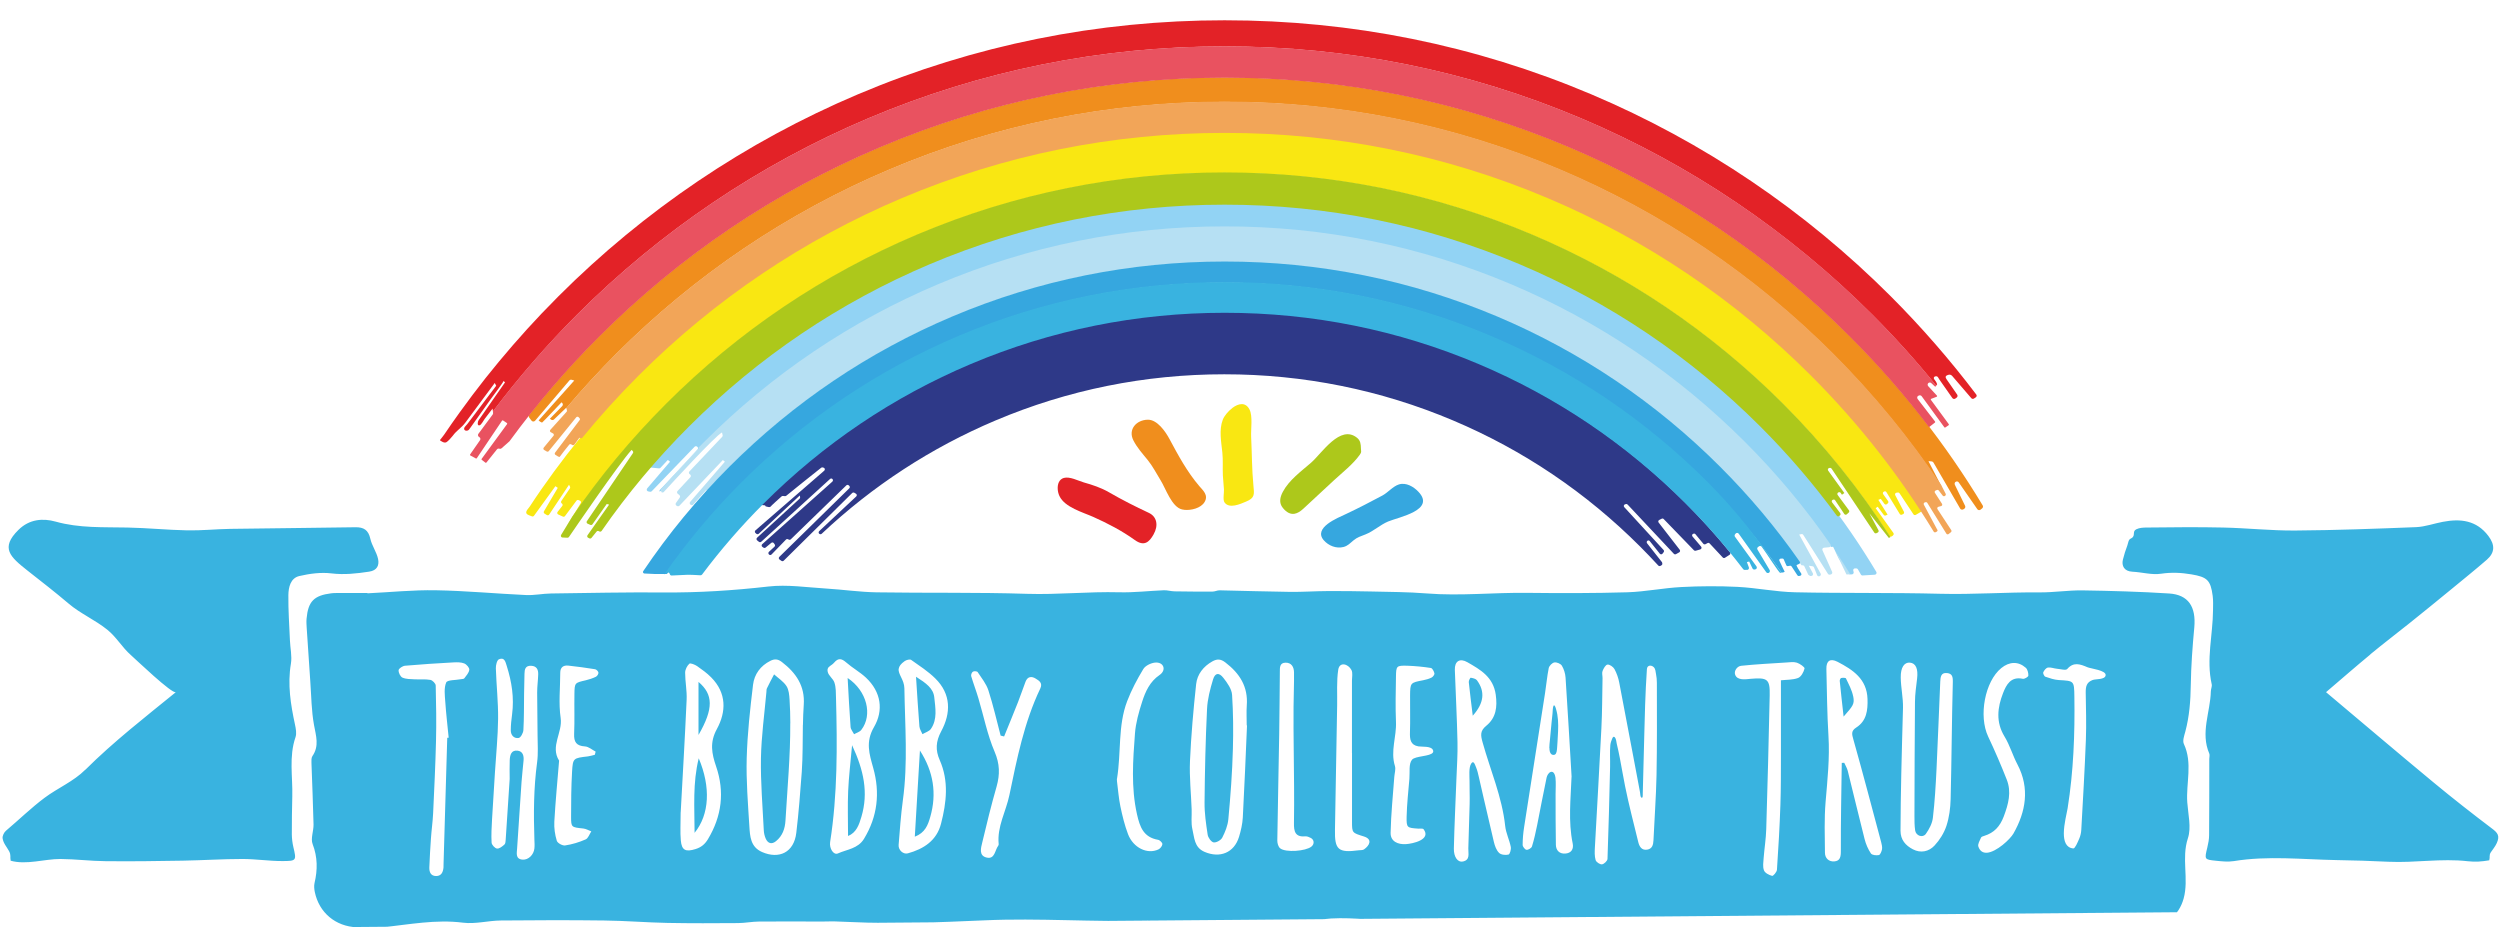 <svg viewBox="0 0 434 161.43" xmlns:xlink="http://www.w3.org/1999/xlink" height="161.43" width="434" xmlns="http://www.w3.org/2000/svg" id="Layer_1"><defs><style>.cls-1{fill:none;}.cls-2{fill:#e95260;}.cls-3{fill:#e32227;}.cls-4{fill:#f08e1d;}.cls-5{fill:#2e3988;}.cls-6{fill:#39b3e0;}.cls-7{fill:#adc81b;}.cls-8{fill:#f9e712;}.cls-9{fill:#f2a558;}.cls-10{fill:#36a7df;}.cls-11{clip-path:url(#clippath);}.cls-12{fill:#92d3f4;}.cls-13{fill:#b6e0f3;}</style><clipPath id="clippath"><polygon points="0 3.52 0 161.43 434 157.91 434 0 0 3.52" class="cls-1"></polygon></clipPath></defs><g class="cls-11"><path d="M63.8,103c3.95-.19,7.91-.6,11.85-.53,5.22.09,10.44.59,15.66.83,1.44.07,2.89-.25,4.34-.27,6.51-.09,13.03-.23,19.54-.18,6.09.05,12.13-.34,18.19-1.03,3.28-.38,6.68.15,10.02.35,2.93.18,5.85.61,8.78.66,8.72.14,17.44-.02,26.15.26,5.33.17,10.63-.41,15.95-.27,2.58.07,5.18-.25,7.77-.35.62-.02,1.24.18,1.86.19,2.2.04,4.39.05,6.59.04.41,0,.82-.23,1.23-.22,4.06.08,8.11.22,12.16.27,2.19.03,4.39-.13,6.58-.14,2.49-.01,4.97.01,7.45.07,3.25.08,6.51.08,9.74.34,5.85.47,11.69-.18,17.53-.1,5.77.07,11.56.07,17.33-.1,3.13-.1,6.24-.75,9.37-.91,3.24-.17,6.5-.19,9.74-.03,3.34.17,6.66.87,10,.94,8.4.19,16.81.04,25.21.26,5.74.15,11.47-.29,17.21-.24,2.48.02,4.97-.38,7.45-.35,5.02.08,10.06.22,15.07.54,3.34.22,4.68,2.31,4.36,5.88-.31,3.33-.56,6.67-.61,10.01-.04,2.74-.24,5.43-.95,8.09-.19.7-.51,1.58-.25,2.14,1.55,3.33.36,6.77.59,10.14.15,2.09.73,4.37.11,6.23-1.16,3.51.2,7.04-.74,10.46-.83,3.01-3.09,4.6-5.88,4.86-2.99.28-6.05-.18-9.07-.37-2.59-.16-5.12-.58-7.79-.38-3.83.28-7.73-.3-11.59-.33-7.77-.05-15.54-.03-23.31.07-4.69.06-9.39.56-14.06.38-4.39-.17-8.76.25-13.14.07-4.16-.16-8.33-.53-12.47-.36-9.02.39-18.01-.43-27.02-.26-3.89.07-7.77.01-11.66.12-4.26.12-7.78-.56-12.03-.33-2.92.16-6.57,1.49-9.48,1.47-1.49-.01-2.98-1.07-4.47-1.07s-2.96.92-4.47,1.1c-4,.47-7.93-.43-11.87-.95-.52-.07-1.04-.21-1.56-.19-9.42.3-18.84-.47-28.25-.04-4.08.19-8.17.33-12.25.46-1.47.04-2.94-.02-4.41-.03-1.24,0-2.48,0-3.71-.03-1.88-.05-3.76-.15-5.63-.21-.72-.02-1.45.02-2.17.02-3.66,0-7.31-.03-10.97,0-1.24.01-2.47.26-3.71.27-4.07.03-8.15.05-12.22-.03-3.66-.07-7.33-.38-10.99-.42-5.98-.08-11.97-.06-17.96,0-2.19.02-4.42.65-6.55.38-4.76-.61-9.37.33-14.03.8-1.45.14-2.94.07-4.41,0-3.71-.15-6.56-2.55-7.3-6.12-.1-.5-.16-1.06-.05-1.55.54-2.3.55-4.5-.33-6.78-.37-.96.18-2.25.16-3.39-.08-3.56-.24-7.12-.36-10.67-.01-.4-.04-.9.16-1.2,1.23-1.78.62-3.53.28-5.42-.45-2.46-.46-4.99-.64-7.5-.22-3.12-.43-6.25-.63-9.38-.03-.52-.07-1.05-.02-1.57.27-2.99,1.28-4.02,4.27-4.4.31-.04.63-.05.94-.05,1.79,0,3.57,0,5.36,0,0,.02,0,.03,0,.05M285.15,138.34c-.04.15-.11.23-.26.07-.16-.18-.13-.63-.18-.85-.15-.77-.29-1.53-.43-2.3l-.88-4.66c-.76-4.04-1.52-8.07-2.3-12.1-.15-.81-.44-1.63-.83-2.35-.22-.39-.83-.82-1.21-.78-.33.04-.69.67-.86,1.12-.14.36.01.83,0,1.24-.06,2.9-.05,5.8-.2,8.7-.34,6.9-.76,13.8-1.13,20.7-.04.73-.07,1.5.13,2.18.1.35.75.78,1.1.74.36-.04.94-.59.96-.94.2-5.33.32-10.66.45-15.99.03-1.26-.07-2.52.04-3.78.04-.4.18-.77.33-1.13.1-.24.24-.44.47-.19.21.23.25.8.32,1.11.2.81.37,1.63.53,2.46.32,1.62.58,3.26.91,4.88.66,3.27,1.51,6.5,2.3,9.75.19.75.59,1.42,1.51,1.28.9-.13,1.08-.82,1.12-1.63.17-3.76.45-7.52.53-11.28.1-5.35.07-10.71.06-16.06,0-.51-.05-1.02-.15-1.53-.08-.4-.08-.86-.38-1.17-.41-.42-1.15-.4-1.2.32-.14,2.08-.24,4.16-.31,6.24-.05,1.54-.09,3.08-.13,4.62-.06,2.05-.11,4.1-.16,6.16-.03,1.02-.05,2.05-.08,3.08-.01.51-.03,1.02-.04,1.54,0,.08.01.4-.03.59M319.72,132.44c.15,0,.3-.02.44-.02.21.46.48.91.61,1.4.98,3.94,1.92,7.89,2.92,11.83.22.88.6,1.76,1.1,2.51.19.29.94.37,1.38.28.25-.06.48-.64.55-1.01.06-.39-.05-.83-.15-1.23-1.59-5.94-3.15-11.9-4.82-17.81-.26-.92-.44-1.49.49-2.09,1.82-1.16,2.02-3.01,1.96-4.96-.11-3.47-2.53-5.06-5.2-6.45-1.26-.65-1.98-.19-1.94,1.25.1,3.87.12,7.74.36,11.6.24,3.86-.18,7.67-.5,11.5-.24,2.91-.14,5.85-.11,8.78,0,.98.69,1.6,1.63,1.52,1.01-.08,1.14-.81,1.13-1.82-.02-5.09.09-10.19.16-15.29M255.39,132.58s0,0,0,0c.41-.66.63.08.85.61.23.55.36,1.14.49,1.71.29,1.25.57,2.51.86,3.76.57,2.51,1.16,5.01,1.75,7.51.16.67.43,1.43.9,1.89.34.34,1.13.42,1.64.29.24-.06.48-.91.39-1.34-.24-1.22-.84-2.39-.97-3.62-.54-5.04-2.57-9.67-3.91-14.48-.36-1.28-.48-2.02.64-2.93,1.68-1.37,1.93-3.23,1.63-5.39-.43-3.07-2.65-4.33-4.92-5.63-1.32-.76-2.23-.18-2.18,1.33.15,4.18.37,8.35.46,12.53.05,2.09-.1,4.18-.18,6.28-.15,4.07-.36,8.14-.45,12.21-.03,1.48.69,2.43,1.55,2.25,1.33-.27.93-1.38.96-2.28.07-2.58.15-5.15.23-7.73.04-1.33-.04-2.67-.02-4,0-.8-.16-2.25.27-2.96M88.48,135.23c0-1.17-.04-2.22.01-3.27.04-.87.25-1.8,1.4-1.64.88.12,1.07.9,1,1.7-.11,1.24-.26,2.47-.35,3.71-.27,3.85-.52,7.7-.77,11.55-.05.81-.32,1.83.92,1.95,1.04.09,1.96-.84,2.08-1.93.06-.52.02-1.05,0-1.57-.15-4.47-.13-8.93.47-13.38.21-1.54.09-3.13.08-4.7,0-2.48-.07-4.96-.07-7.43,0-1.05.15-2.09.18-3.13.03-.81-.23-1.45-1.19-1.51-1.04-.06-1.18.61-1.19,1.42-.02,1.15-.05,2.31-.07,3.46-.03,2.1,0,4.2-.12,6.29-.03.49-.47,1.31-.82,1.36-.8.13-1.38-.47-1.37-1.34,0-.93.11-1.86.23-2.78.37-2.86-.06-5.62-.92-8.35-.23-.72-.38-1.6-1.36-1.19-.35.15-.56,1.03-.54,1.57.09,2.92.42,5.83.39,8.75-.03,3.11-.36,6.23-.55,9.34-.17,2.7-.35,5.4-.5,8.09-.07,1.36-.16,2.73-.08,4.08.02.38.58.99.94,1.03.4.05.92-.37,1.29-.7.19-.17.2-.58.22-.88.24-3.55.47-7.09.69-10.51M139.39,125.84c.02-1.16.06-2.31.14-3.46.24-3.27-1.32-5.56-3.8-7.46-.71-.54-1.27-.56-1.99-.2-1.73.86-2.79,2.34-3.01,4.14-.51,4.23-.98,8.47-1.1,12.72-.11,3.95.22,7.91.46,11.86.11,1.73.19,3.59,2.2,4.47,2.95,1.29,5.55.09,5.95-3.34.42-3.52.69-7.05.95-10.59.19-2.71.14-5.44.19-8.15M216.5,125.93h-.07c0-1.15-.07-2.31.01-3.46.25-3.26-1.23-5.57-3.73-7.48-.85-.65-1.47-.6-2.25-.17-1.55.87-2.62,2.23-2.81,3.94-.48,4.44-.87,8.89-1.07,13.35-.12,2.79.19,5.61.29,8.41.04,1.15-.13,2.35.13,3.44.35,1.43.29,3.14,2.1,3.92,2.66,1.15,5.14.17,5.99-2.59.33-1.09.6-2.24.66-3.38.29-5.33.5-10.66.73-15.99M330.06,134.48c-.07,3.25-.12,6.5-.13,9.75,0,1.56.88,2.55,2.15,3.21,1.37.72,2.78.39,3.75-.65.9-.96,1.66-2.18,2.07-3.42.48-1.47.69-3.08.73-4.63.17-6.79.2-13.58.38-20.37.02-.93-.13-1.44-1.02-1.53-1.07-.11-1.12.74-1.16,1.47-.23,5.08-.4,10.16-.65,15.23-.14,2.81-.3,5.63-.63,8.42-.11.98-.64,1.98-1.22,2.8-.54.75-1.72.34-1.86-.6-.12-.82-.12-1.67-.12-2.51.02-6.6.03-13.21.09-19.81.01-1.35.21-2.7.37-4.05.2-1.67-.22-2.67-1.25-2.76-.96-.08-1.62.81-1.59,2.58.02,1.76.43,3.52.39,5.28-.1,3.85-.22,7.71-.3,11.59M143.67,116.17c-.02.13-.02.28.02.46.15.68.94,1.18,1.16,1.85.29.85.25,1.81.28,2.69.22,8.36.28,16.72-1.02,25.01-.17,1.11.6,2.31,1.34,1.98,1.57-.71,3.49-.82,4.54-2.54,2.36-3.88,2.81-8.01,1.6-12.31-.67-2.4-1.37-4.5.13-7.08,1.7-2.91,1.25-6.11-1.39-8.59-1.05-.98-2.35-1.69-3.43-2.64-.79-.69-1.37-.82-2.09.03-.47.54-1.03.63-1.13,1.13M156.01,116.09c-.13.97.96,1.9.99,3.39.1,6.47.63,12.96-.26,19.42-.35,2.58-.53,5.18-.74,7.78-.07.89.8,1.68,1.6,1.46,2.76-.76,5.01-2.22,5.76-5.14.95-3.68,1.39-7.4-.23-11.06-.75-1.7-.69-3.21.26-4.98,1.71-3.17,1.75-6.47-1.04-9.2-1.24-1.22-2.74-2.19-4.17-3.2-.22-.16-.81,0-1.1.19-.71.49-1,.92-1.06,1.35M118.16,141.04c0,1.93-.1,3.41.03,4.86.15,1.73.85,2.04,2.58,1.49.95-.3,1.58-.81,2.12-1.69,2.42-4.01,2.93-8.24,1.43-12.64-.76-2.23-1.15-4.15.12-6.48,1.65-3.02,1.72-6.27-.98-8.99-.73-.74-1.59-1.36-2.45-1.96-.39-.26-1.16-.57-1.34-.41-.4.37-.73,1.02-.73,1.55,0,1.57.33,3.13.26,4.69-.3,6.67-.69,13.34-1.03,19.56M272.83,134.86c-.34-5.75-.67-11.49-1.05-17.24-.05-.71-.28-1.46-.64-2.06-.21-.34-.89-.63-1.3-.56-.38.06-.89.58-.98.98-.29,1.43-.41,2.9-.64,4.34-1.21,7.75-2.43,15.49-3.63,23.24-.16,1.03-.26,2.08-.26,3.12,0,.3.41.82.67.85.3.03.86-.3.95-.59.37-1.2.64-2.42.89-3.65.56-2.77,1.06-5.55,1.65-8.3.08-.36.34-.85.71-.98.56-.19.78.59.83,1,.1.93.02,1.89.02,2.83,0,2.94,0,5.88.05,8.82.02.97.62,1.59,1.63,1.52,1.04-.07,1.49-.77,1.29-1.75-.8-3.86-.34-7.72-.2-11.58M174.31,127.85c-.2-.05-.4-.1-.6-.15-.69-2.62-1.29-5.26-2.12-7.84-.37-1.15-1.19-2.16-1.87-3.19-.1-.15-.63-.2-.82-.07-.2.12-.37.56-.3.78.38,1.29.87,2.55,1.25,3.84.93,3.1,1.55,6.33,2.82,9.29.9,2.11.93,3.94.34,6.03-.92,3.21-1.72,6.46-2.49,9.71-.23.96-.65,2.32.8,2.63,1.4.3,1.38-1.28,1.97-2.06.06-.07.09-.2.08-.29-.3-3.03,1.27-5.66,1.86-8.5,1.31-6.3,2.56-12.63,5.36-18.5.47-.98-.22-1.37-.8-1.73-.72-.45-1.42-.36-1.76.55-.45,1.17-.84,2.36-1.3,3.53-.79,2-1.61,3.99-2.42,5.98M103.26,131.05c.05-.19.09-.38.14-.57-.61-.32-1.21-.86-1.84-.9-1.5-.09-1.95-.76-1.89-2.19.1-2.3.01-4.61.05-6.92.03-1.95.06-1.93,1.96-2.37.6-.14,1.2-.34,1.76-.61.23-.11.47-.48.45-.72-.02-.22-.35-.55-.58-.59-1.55-.25-3.1-.46-4.65-.63-.87-.09-1.4.3-1.4,1.24,0,2.62-.31,5.29.07,7.85.37,2.54-1.85,4.9-.27,7.41-.29,3.53-.63,7.06-.83,10.6-.06,1.1.11,2.26.43,3.31.12.4.99.88,1.44.81,1.22-.18,2.44-.55,3.57-1.05.44-.19.66-.91.98-1.39-.46-.17-.91-.45-1.39-.5-2.05-.22-2.12-.19-2.12-2.01,0-2.62.02-5.25.17-7.86.14-2.37.22-2.35,2.76-2.65.4-.05.79-.18,1.19-.28M309.16,118.1c.95-.11,2.04-.05,2.98-.4.53-.2.98-1.02,1.13-1.65.05-.23-.81-.84-1.33-1.01-.57-.18-1.25-.07-1.87-.03-2.6.17-5.21.3-7.8.57-.68.07-1.27.86-1.06,1.51.36,1.11,1.9.82,2.71.75,2.93-.25,3.36.06,3.3,2.87-.16,7.75-.37,15.49-.6,23.24-.05,1.67-.32,3.33-.45,4.99-.05.72-.19,1.52.06,2.16.17.45.87.81,1.41.95.19.05.82-.67.84-1.07.26-3.76.47-7.52.6-11.28.1-2.83.08-5.66.09-8.5.01-4.27,0-8.54,0-13.11M248.76,130.64c.06-.11.08-.23.02-.39-.28-.79-1.92-.57-2.55-.68-1.39-.24-1.5-1.23-1.46-2.47.07-2.1,0-4.2.02-6.3.02-2.29.04-2.28,2.27-2.71.51-.1,1.02-.24,1.47-.47.24-.12.53-.52.49-.72-.08-.35-.36-.9-.62-.94-1.34-.21-2.7-.34-4.06-.39-1.9-.05-1.97.02-2,1.87-.04,2.62-.11,5.25,0,7.87.12,2.56-.99,5.08-.18,7.67.17.56-.06,1.24-.11,1.87-.24,3.24-.57,6.47-.64,9.71-.04,1.54,1.3,2.06,2.64,1.98,1.22-.07,4.46-.79,3.08-2.59-.13-.17-.59-.08-.9-.1-1.98-.14-2.08-.14-2.04-2.1.05-2.19.3-4.38.48-6.57.1-1.13-.15-2.58.46-3.3.56-.67,3.19-.55,3.62-1.25M344.92,148.04c1.67-.12,4.06-2.36,4.62-3.35,2.13-3.75,2.87-7.83.69-11.98-.83-1.57-1.32-3.33-2.24-4.84-1.54-2.52-1.24-5.04-.26-7.55.57-1.46,1.34-2.93,3.44-2.48.28.06.94-.34.95-.55.02-.46-.13-1.08-.45-1.37-1.31-1.15-2.85-1.08-4.25.06-2.85,2.32-3.96,8.31-2.28,11.88,1.16,2.46,2.24,4.96,3.23,7.48.86,2.18.28,4.26-.52,6.4-.66,1.74-1.67,2.84-3.4,3.37-.2.06-.47.14-.54.29-.22.51-.61,1.14-.47,1.56.28.83.83,1.12,1.49,1.07M77.66,128.08c.08,0,.15-.01.23-.02-.2-2.08-.45-4.15-.59-6.23-.08-1.13-.25-2.39.16-3.35.2-.47,1.66-.39,2.55-.57.21-.04.5-.03.59-.15.35-.47.81-.96.87-1.49.04-.35-.48-.94-.88-1.1-.55-.22-1.23-.21-1.85-.18-2.81.16-5.63.33-8.43.58-.41.04-1.08.47-1.11.77-.04.42.3,1.13.66,1.29.63.28,1.39.26,2.11.3.92.05,1.85-.06,2.74.1.37.06.93.63.93.98.08,3.22.13,6.45.05,9.67-.1,4.17-.31,8.34-.5,12.51-.07,1.46-.28,2.91-.38,4.37-.12,1.67-.21,3.35-.28,5.02-.03.8.25,1.51,1.2,1.5.9-.01,1.19-.7,1.26-1.49.02-.21,0-.42.01-.63.21-7.29.43-14.59.64-21.88M193.89,135.19s0,.24.02.45c.19,1.45.29,2.92.59,4.35.34,1.63.74,3.28,1.33,4.83.91,2.37,3.36,3.54,5.27,2.64.32-.15.67-.59.69-.92.02-.24-.44-.7-.75-.75-2.52-.44-3.16-2.21-3.66-4.44-1.05-4.68-.7-9.35-.35-14.02.14-1.85.67-3.71,1.24-5.49.57-1.79,1.35-3.52,3.03-4.66,1.26-.86.72-2.33-.83-2.15-.72.09-1.65.54-2,1.13-1.07,1.77-2.05,3.62-2.79,5.55-1.64,4.28-1.02,8.89-1.77,13.49M234.71,130.72h-.01c0-4.19,0-8.37,0-12.56,0-.63.17-1.35-.09-1.85-.57-1.08-2.07-1.48-2.29-.05-.31,2-.15,4.13-.19,6.15-.13,7.21-.25,14.41-.38,21.61-.07,3.51.56,4.06,4.14,3.59.31-.04.69,0,.91-.16.95-.67,1.53-1.75-.03-2.24-2.04-.64-2.06-.6-2.06-2.57,0-3.98,0-7.95,0-11.93M224.59,130.25c-.03-2.52-.05-5.04-.03-7.56.01-1.99.11-3.99.08-5.98-.01-.91-.44-1.7-1.49-1.67-1.05.03-.96.91-.97,1.64-.04,3.57-.05,7.14-.11,10.71-.1,6.18-.24,12.36-.33,18.55,0,.45.17,1.07.5,1.33.95.76,4.43.5,5.42-.3.56-.45.5-1.21-.14-1.52-.28-.13-.6-.29-.89-.26-1.79.16-2.03-.84-2-2.33.07-4.2,0-8.4-.04-12.6M358.28,144.64c0,1.37.35,2.53,1.65,2.65.29.03.75-1.06,1.02-1.69.21-.47.33-1.01.36-1.52.29-5.23.6-10.45.8-15.68.1-2.72.01-5.46-.03-8.18-.01-1.07.16-1.78,1.2-2.17.55-.21,2.15-.02,2.26-.82.11-.87-2.57-1.15-3.14-1.39-1.33-.57-2.44-.96-3.53.3-.25.29-1.2,0-1.83-.05-.51-.05-1.04-.28-1.52-.2-.32.05-.66.48-.81.82-.08.18.16.7.36.77.76.26,1.55.53,2.35.58,2.64.15,2.65.11,2.69,2.85.1,6.5-.15,12.97-1.17,19.4-.14.87-.65,2.74-.66,4.33M411.49,113.59c2.26-1.86,4.59-3.64,6.88-5.47,2.37-1.9,4.72-3.81,7.07-5.74,2.1-1.73,4.22-3.43,6.27-5.21,1.44-1.26,1.42-2.6.27-4.13-2.07-2.74-4.85-3.03-7.91-2.45-1.54.29-3.06.85-4.6.92-7.01.28-14.03.54-21.05.59-4.16.03-8.33-.43-12.49-.52-4.4-.1-8.81-.05-13.22,0-.58,0-1.31.03-1.84.3-.7.36-.21.89-.63,1.38-.17.2-.44.23-.6.44-.16.22-.23.71-.33.98-.31.8-.56,1.62-.77,2.45-.27,1.08.2,2.05,1.65,2.12,1.66.08,3.36.59,4.96.35,1.81-.27,3.51-.19,5.28.11,2.72.46,3.33.99,3.69,3.72.11.83.07,1.68.06,2.52-.03,4.27-1.2,8.53-.23,12.83.09.38-.14.82-.15,1.24-.08,3.6-1.84,7.16-.27,10.8.11.26,0,.62,0,.94,0,4.4,0,8.81-.03,13.21,0,.72-.14,1.45-.31,2.15-.5,2.07-.53,2.1,1.45,2.3,1.04.11,2.12.23,3.14.07,5.93-.97,11.87-.29,17.81-.18,3.02.05,6.04.14,9.06.29,4.59.22,9.15-.62,13.76-.09,1.34.15,2.39.06,3.72-.16.17-.55-.06-.88.27-1.38.36-.54.77-1.01,1.04-1.61.58-1.29.14-1.8-.85-2.54-3.41-2.58-6.78-5.22-10.08-7.95-6.2-5.13-12.33-10.35-18.71-15.71,2.64-2.25,5.14-4.44,7.71-6.56M14.81,133.62c-2.05,2.05-4.77,3.16-7.06,4.87-2.33,1.74-4.49,3.85-6.72,5.73-.33.28-.63.89-.58,1.3.14.91.69,1.44,1.13,2.25.36.67.14.96.27,1.65,2.75.77,5.86-.31,8.65-.3,2.61.02,5.22.36,7.82.38,4.48.05,8.95-.01,13.43-.09,3.45-.06,6.9-.29,10.35-.29,2.29,0,4.58.36,6.88.36,2.52,0,2.5-.09,1.94-2.46-.16-.7-.25-1.44-.26-2.16,0-2.2.02-4.41.08-6.61.09-3.43-.61-6.89.56-10.28.22-.64.06-1.47-.09-2.18-.75-3.49-1.32-6.97-.71-10.57.22-1.31-.12-2.71-.17-4.06-.11-2.62-.3-5.23-.27-7.85.02-1.36.37-2.95,1.9-3.31,1.81-.42,3.75-.68,5.57-.46,2.24.27,4.36.03,6.54-.3,1.44-.21,1.79-1.15,1.56-2.22-.26-1.2-1.07-2.28-1.34-3.49-.34-1.52-1.14-2.03-2.62-2-7.23.12-14.45.17-21.68.28-2.5.04-5.01.31-7.51.26-3.45-.07-6.9-.42-10.35-.49-4.19-.09-8.35.13-12.48-1.03-2.18-.61-4.54-.45-6.45,1.44-3.18,3.14-1.45,4.67,1.56,7.05,2.4,1.89,4.82,3.76,7.15,5.74,2.05,1.75,4.59,2.82,6.72,4.54,1.62,1.31,2.55,3.05,4.1,4.41.68.59,7.23,6.88,7.81,6.42-5.29,4.3-10.89,8.66-15.72,13.48M321.71,120.89c-.21-1.08-.77-2.1-1.25-3.11-.06-.14-.56-.13-.83-.08-.12.02-.27.35-.25.52.19,1.96.42,3.91.67,6.18,1.66-1.88,1.92-2.19,1.67-3.51M256.37,118.08c-.2-.27-.69-.36-1.06-.43-.07-.01-.36.51-.33.76.2,1.9.44,3.8.69,5.84,1.97-2.2,2.18-4.19.71-6.18M137.2,125.57c0-1.36-.05-2.72-.13-4.08-.05-.81-.12-1.74-.54-2.39-.52-.8-1.42-1.37-2.15-2.03-.42.81-.85,1.6-1.24,2.42-.09.18-.07.41-.09.62-.34,3.84-.88,7.68-.95,11.53-.07,4.15.29,8.3.49,12.45.02.51.14,1.05.35,1.52.38.82,1.03,1.02,1.77.42,1.13-.91,1.57-2.17,1.65-3.59.33-5.61.86-11.24.83-16.87M214.03,130.03c.09-3.14.06-6.27-.14-9.39-.06-1.02-.83-2.09-1.51-2.96-.76-.98-1.44-.88-1.79.26-.51,1.68-.97,3.43-1.05,5.17-.26,5.39-.38,10.79-.43,16.19-.02,1.87.26,3.75.54,5.6.08.52.61,1.26,1.03,1.34.45.08,1.27-.38,1.5-.82.51-.99.96-2.1,1.06-3.2.38-4.04.68-8.11.79-12.19M149.54,141.8c1.25-4.2.4-8.12-1.62-12.43-.27,3.01-.57,5.48-.68,7.95-.11,2.56-.02,5.14-.02,7.81,1.44-.58,1.91-1.93,2.32-3.33M147.66,126.2c.03.43.4.84.61,1.26.43-.25.98-.39,1.26-.76,1.99-2.58.98-6.76-2.38-9,.17,2.98.3,5.74.51,8.5M161.49,141.83c1.17-4.06.56-7.89-1.79-11.54-.29,4.9-.59,9.81-.89,14.96,1.8-.69,2.28-2.03,2.68-3.42M159.61,126.11c.04.46.34.89.53,1.34.5-.3,1.17-.48,1.47-.92,1.15-1.68.77-3.63.58-5.47-.16-1.56-1.4-2.45-3.17-3.58.22,3.27.37,5.96.59,8.63M121.3,131.64c-1.07,4.33-.73,8.48-.72,12.94,2.6-3.2,2.82-7.95.72-12.94M121.26,127.59c2.66-4.61,2.55-7.04,0-9.21v9.21ZM268.98,129.85c0,.46.08.88.35,1.09.17.13.46.16.63.04.28-.19.32-.74.35-1.12.06-.64.08-1.3.12-1.94.08-1.29.14-2.61-.08-3.88-.05-.28-.39-2.02-.67-1.49-.13.25-.13.97-.16,1.27-.06.54-.11,1.09-.17,1.63-.1,1.03-.2,2.06-.29,3.09-.03.34-.1.84-.1,1.3" class="cls-6"></path><path d="M183.62,84.89c-.05-.85.24-1.68,1.06-1.92,1.03-.29,2.49.49,3.44.77,1.56.44,3.03.93,4.4,1.72,2.28,1.32,4.54,2.46,6.93,3.58,1.36.64,1.71,2.14.81,3.74-.76,1.35-1.64,2.14-3.27.96-2.23-1.6-4.67-2.87-7.17-3.99-1.83-.82-4.98-1.67-5.9-3.64-.17-.36-.28-.79-.3-1.21" class="cls-3"></path><path d="M205.53,88.49c-.11-.01-.22-.03-.32-.05-1.81-.41-2.84-3.65-3.74-5.08-.76-1.22-1.34-2.41-2.26-3.54-.88-1.08-1.83-2.13-2.46-3.38-.96-1.91.54-3.55,2.51-3.58,1.64-.03,3.09,2.09,3.76,3.35,1.53,2.86,3.06,5.69,5.18,8.18.65.76,1.62,1.56.92,2.75-.63,1.08-2.36,1.51-3.61,1.36" class="cls-4"></path><path d="M224.73,89.19c-.69.11-1.36-.19-2.04-1.03-.7-.86-.48-1.85,0-2.76,1.09-2.07,3.19-3.57,4.92-5.08,1.87-1.63,5.05-6.69,7.97-4.32.61.49.66,1.11.68,1.87.01.57.15.57-.19,1.06-1.18,1.67-3.02,3.08-4.54,4.49-1.75,1.64-3.51,3.27-5.28,4.9-.53.49-1.04.79-1.53.87" class="cls-7"></path><path d="M230.47,90.96c-1.01.78-1.6,1.75-.67,2.82.84.97,2.18,1.49,3.42,1.18.75-.19,1.14-.65,1.72-1.13.7-.59,1.3-.73,2.11-1.06,1.43-.57,2.53-1.65,3.93-2.24,1.92-.79,8.28-1.97,5.26-5.16-.83-.88-2.15-1.67-3.4-1.27-1.02.32-1.89,1.4-2.85,1.92-2.08,1.11-4.15,2.19-6.3,3.2-.72.34-2.2.95-3.24,1.75" class="cls-10"></path><path d="M213.95,70.82c-.77.58-1.44,1.42-1.67,2.03-.69,1.78-.27,3.87-.08,5.71.14,1.41.03,2.58.09,3.98.04.83.15,1.61.19,2.45.03.54-.22,1.77.09,2.22.82,1.18,2.76.28,3.74-.13,1.58-.65,1.43-1.28,1.28-2.83-.27-2.79-.25-5.53-.39-8.4-.07-1.32.31-3.61-.29-4.77-.69-1.34-1.93-1.04-2.96-.27" class="cls-8"></path><path d="M334.83,80.06l.51.04c.13.01.25.09.31.2l4.63,7.98c.11.19.35.25.54.15l.16-.1c.18-.1.25-.33.16-.52l-1.78-3.66c-.1-.22,0-.48.23-.55.17-.06.35,0,.45.15l3.22,4.64c.13.19.4.23.57.08l.27-.22c.16-.13.2-.35.09-.52-6.4-10.62-14.09-20.43-22.98-29.31-14.11-14.11-30.53-25.18-48.83-32.92-18.94-8.01-39.06-12.07-59.8-12.07s-40.86,4.06-59.8,12.07c-18.29,7.74-34.72,18.81-48.83,32.92-4.31,4.32-8.34,8.85-12.08,13.58-.11.14-.11.35,0,.49l.4.53c.15.2.45.21.62.02l5.95-6.99c.1-.12.26-.17.41-.12l.44.13-6.19,6.93s.49.44.64.34c.15-.1,3.34-3.49,3.34-3.49l.11.11c.16.15.16.4,0,.56l-2.13,2.18.22.16c.15.11.37.09.5-.04l2.08-1.99.02.08c2.75-3.26,5.65-6.41,8.69-9.46,13.72-13.71,29.69-24.48,47.47-32.01,18.41-7.79,37.97-11.74,58.13-11.74s39.72,3.95,58.13,11.74c17.78,7.52,33.75,18.29,47.47,32.01,7.14,7.14,13.47,14.89,18.97,23.19l-2.36-4.57Z" class="cls-4"></path><path d="M328.61,92.95c.14-.09.18-.28.09-.42l-3.09-4.32.36-.24,1.05,1.42c.08.11.23.15.35.09l.32-.14-1.61-2.56.42-.18.64.87c.1.14.31.16.43.04l.16-.14c.11-.1.13-.27.04-.39l-.85-1.19c-.1-.14-.06-.34.09-.42l.07-.04c.14-.08.32-.04.4.1l2.32,3.8c.08.13.25.18.38.11l.21-.1c.15-.07.2-.25.13-.4l-1.51-2.88c-.09-.18.02-.4.22-.43l.24-.03c.11-.02.22.04.29.13l2.42,3.66c.09.13.26.17.4.09l.92-.54c.14-.08.19-.28.1-.42-5.46-8.38-11.8-16.2-18.97-23.37-13.25-13.25-28.67-23.65-45.85-30.92-17.79-7.53-36.68-11.34-56.15-11.34s-38.37,3.81-56.16,11.34c-17.18,7.27-32.61,17.67-45.85,30.92-.88.88-1.74,1.77-2.6,2.66-3.4,3.57-6.61,7.32-9.63,11.22-1.5,1.94-2.95,3.92-4.35,5.93-.7,1.01-1.39,2.02-2.06,3.05-.2.3-.79.85-.59,1.21.16.3.67.38.94.51.13.06.28.02.37-.09l3.72-5.14.41.29-2.4,4.07c-.08.14-.04.31.1.4l.4.25c.14.08.31.05.4-.08l3.45-5.18.17.32c.05.1.05.21-.01.3l-1.5,2.21c-.09.14-.05.33.09.42.15.09.19.3.08.43l-.81,1.03c-.12.15-.07.37.11.45l.81.37c.12.06.27.02.36-.09l2-2.68c.08-.11.23-.15.35-.1l.25.11c.17.07.23.27.14.42l-2.44,4.01c5.03-7.58,10.83-14.66,17.35-21.19,12.58-12.58,27.24-22.47,43.56-29.37,16.89-7.14,34.84-10.77,53.34-10.77s36.45,3.62,53.34,10.77c16.32,6.9,30.97,16.79,43.56,29.37,7.01,7,13.17,14.65,18.45,22.87.09.14.27.18.4.09l.25-.16Z" class="cls-8"></path><path d="M317.88,94.95l.35-.03.93,1.94s0,.02.02.04c.58.88,1.15,1.77,1.71,2.66.06.1.17.16.28.15h.33c.21-.02.35-.22.29-.42l-.06-.21c-.06-.21.09-.41.3-.41h.22c.11,0,.22.06.28.16l.52.91c.06.11.17.17.3.16l2.12-.13c.24-.02.38-.28.26-.49-5.53-9.23-12.19-17.76-19.91-25.47-12.11-12.11-26.21-21.62-41.91-28.26-16.26-6.88-33.52-10.36-51.32-10.36s-35.06,3.49-51.32,10.36c-15.7,6.64-29.8,16.15-41.91,28.26-2.37,2.37-4.64,4.82-6.81,7.34l.08-.02c.16,0,1.33.13,1.76.18.1.01.2-.02.27-.1l1.27-1.36.39.3-3.97,4.64c-.16.19-.06.48.18.52l.32.06c.11.02.21-.01.29-.09l7.44-7.72c.12-.12.31-.13.43-.03l.05.04c.14.12.16.33.03.47-.62.66-1.23,1.33-1.85,1.99-.96,1.04-1.92,2.08-2.89,3.12-.4.43-.79.85-1.19,1.28-.2.22-.66.57-.72.86.08.03.15,0,.23-.03.17-.08.35-.43.48-.57.33-.39.67-.78,1-1.17.66-.76,1.33-1.51,2-2.25,1.37-1.51,2.78-2.99,4.23-4.43,11.72-11.72,25.36-20.91,40.55-27.34,15.73-6.65,32.43-10.03,49.66-10.03s33.93,3.37,49.66,10.03c15.19,6.43,28.83,15.62,40.55,27.34,5.61,5.61,10.64,11.66,15.07,18.12" class="cls-12"></path><path d="M288.58,97.67l-2.65-3.36c-.11-.15-.07-.36.09-.45.13-.07.29-.04.38.08l1.74,2.18c.12.15.36.15.47,0l.2-.26c.09-.12.09-.28-.02-.39l-6.82-7.43c-.15-.16-.08-.43.14-.49l.13-.04c.11-.04.23,0,.31.08l8.03,8.55c.09.1.25.13.37.06l.56-.31c.16-.09.2-.3.09-.45l-3.66-4.72c-.12-.15-.07-.37.11-.46l.42-.21c.12-.06.26-.04.35.06l5.25,5.42c.08.08.19.11.3.08l.8-.23c.21-.06.29-.32.14-.49l-1.49-1.75c-.14-.16-.07-.41.13-.48h.04c.12-.06.26-.02.34.08l1.37,1.66c.09.11.25.14.38.07l.35-.19c.12-.07.27-.04.36.06l2.28,2.44c.1.11.26.13.38.05l.8-.51c.15-.1.19-.31.07-.45-2.45-3.02-5.07-5.92-7.85-8.7-10.37-10.37-22.46-18.52-35.91-24.21-13.93-5.89-28.73-8.88-43.98-8.88s-30.05,2.99-43.98,8.88c-13.44,5.68-26.04,14.2-36.41,24.55.1.41.63-.01.73.4.39.12.73.18.82.07.21-.25,1.55-1.45,1.95-1.81.07-.06.17-.09.26-.07.17.03.44.07.54-.03.13-.14,5.22-4.19,6.07-4.87.08-.06.18-.08.27-.05l.15.04c.23.07.29.36.11.52l-11.94,10.36c-.14.12-.14.34,0,.46l.16.14c.12.1.29.09.4,0l7.13-6.65.06.27c.02.11-.01.22-.09.29l-7.38,6.77c-.14.13-.13.34.01.46l.31.25c.12.09.28.09.4-.01l11.95-10.9c.11-.1.28-.11.39-.01h0c.15.12.15.34.01.47l-12.18,10.86c-.14.13-.13.36.03.47l.19.13c.11.08.26.08.37-.01l.99-.82c.14-.11.34-.09.44.06l.15.21c.09.12.07.29-.04.4l-.96.89c-.12.12-.13.3-.02.43l.03.03c.12.13.32.13.44,0l2.51-2.59c.1-.1.25-.12.37-.05l.09.05c.12.07.27.06.37-.04l9.65-9.37c.11-.11.3-.11.41,0l.09.08c.13.12.13.32,0,.44l-12.14,11.9c-.13.13-.12.35.04.46l.33.23c.12.09.28.07.39-.03l11.89-11.75c.1-.09.25-.11.37-.05l.28.17c.18.1.2.34.05.48l-6.43,6.02c-.13.13-.13.34.01.46h.02c.12.11.29.1.4,0,8.85-8.33,18.99-14.94,30.17-19.67,12.58-5.32,25.95-8.02,39.73-8.02s27.15,2.7,39.73,8.02c12.16,5.14,23.07,12.5,32.45,21.88,1.08,1.08,2.13,2.18,3.16,3.3.09.1.24.13.37.06l.18-.1c.16-.09.21-.31.09-.45" class="cls-5"></path><path d="M336.28,66.7c-.04-.18-.15-.35-.24-.51-.08-.14-.3-.36-.33-.51-.05-.28.32-.43.55-.34.18.08.29.36.4.52.31.44.62.89.93,1.33.45.64.9,1.27,1.34,1.91.12.17.35.21.52.09l.23-.17c.16-.12.2-.35.09-.51-.33-.47-.65-.95-.98-1.42-.24-.35-.48-.7-.73-1.05-.21-.3-.53-.69-.02-.9.6-.26.78.02,1.14.45.33.38.66.77.99,1.15.61.71,1.22,1.42,1.83,2.13.07.09.15.17.23.26.11.13.3.15.44.06l.33-.22c.16-.11.2-.33.08-.48-4.55-6.02-9.53-11.73-14.86-17.07-7.4-7.4-15.54-14.12-24.2-19.97-8.74-5.91-18.09-10.98-27.78-15.08-20.16-8.53-41.58-12.85-63.65-12.85s-43.49,4.32-63.65,12.85c-9.69,4.1-19.04,9.17-27.78,15.08-8.66,5.85-16.8,12.57-24.2,19.97-.98.98-1.95,1.98-2.91,2.98-3.42,3.6-6.67,7.35-9.76,11.24-1.54,1.95-3.03,3.93-4.48,5.94-.92,1.28-1.83,2.57-2.71,3.88-.15.22-.32.43-.49.64-.28.35-.35.29.1.55.21.12.5.26.76.13.28-.13.94-.88,1.12-1.12.75-1.02,1.48-1.32,2.23-2.34,1.54-2.08,3.08-4.15,4.62-6.23.15-.2.3-.4.45-.61l.25.49c-.35.47-.71.94-1.07,1.41-.91,1.22-1.83,2.43-2.74,3.64-.4.53-.8,1.06-1.2,1.59-.13.17-.49.5-.54.69-.14.51.54.61.82.29.11-.13.2-.28.31-.42.31-.44.63-.88.94-1.32.83-1.17,1.67-2.34,2.5-3.52.14-.2,2.34-3.13,2.26-3.2l.25.25c-.18.26-.37.53-.55.79-.81,1.17-1.63,2.34-2.44,3.5-.39.56-.78,1.12-1.17,1.68-.14.2-.27.4-.42.59-.17.22-.31,1.05.18.89.29-.09.69-.87.87-1.11l1.37-1.79.06.52c4.48-5.94,9.38-11.58,14.63-16.84,7.19-7.19,15.11-13.72,23.53-19.41,8.5-5.74,17.58-10.67,27-14.65,19.59-8.29,40.41-12.49,61.87-12.49s42.27,4.2,61.87,12.49c9.42,3.98,18.5,8.91,27,14.65,8.42,5.69,16.33,12.22,23.53,19.41,3.91,3.91,7.62,8.03,11.11,12.33,0,0,.16-.18.17-.21,0-.02,0-.04,0-.08" class="cls-3"></path><path d="M334.94,74.11l.97-.76c.05-.04.06-.12.02-.17l-3.03-3.92c-.16-.21-.06-.52.2-.59l.1-.03c.15-.04.3.02.4.14l3.94,5.4c.04.06.11.07.17.03l.57-.39c.06-.04.07-.12.03-.18l-3.1-4.22c-.05-.07-.02-.16.06-.19l.93-.35c.08-.03.11-.14.05-.2l-1.52-1.65c-.16-.18-.11-.47.1-.58.14-.08.32-.05.43.05l.7.65.19-.22c-3.48-4.29-7.2-8.42-11.1-12.33-7.19-7.19-15.11-13.73-23.53-19.41-8.5-5.74-17.59-10.68-27.01-14.66-19.61-8.29-40.43-12.5-61.9-12.5s-42.29,4.2-61.9,12.5c-9.42,3.99-18.51,8.92-27.01,14.66-8.42,5.69-16.33,12.22-23.53,19.41-5.21,5.21-10.06,10.79-14.51,16.67-.06.08-.08.17-.08.27l.02.16c.01.1-.02.19-.07.26l-2.48,3.35c-.13.17-.08.41.09.53l.09.06c.18.11.22.35.1.52l-1.72,2.47c-.04.06-.02.15.04.18l.96.52c.05.03.13.01.16-.04l4.39-6.53c.04-.06.12-.07.17-.03l.67.45c.06.04.07.12.03.18l-4.42,6.04c-.04.06-.03.13.02.17l.64.49c.05.04.13.03.17-.02l1.83-2.29c.1-.12.26-.17.4-.12h.04c.12.05.26.02.35-.06.26-.23.8-.71,1.37-1.21,0,0,.01-.01.02-.02,4.68-6.4,9.87-12.46,15.55-18.14,14.1-14.1,30.52-25.18,48.81-32.91,18.93-8.01,39.04-12.06,59.77-12.06s40.84,4.06,59.77,12.06c18.29,7.74,34.71,18.81,48.81,32.91,4.95,4.95,9.53,10.18,13.71,15.68l.04-.04Z" class="cls-2"></path><path d="M336.31,91.96l-2.33-4.35c-.08-.15,0-.34.16-.39l.14-.04c.11-.03.24.02.3.12l3.31,5.34c.08.14.27.17.39.07l.4-.32c.11-.09.13-.24.06-.36l-2.39-3.64c-.1-.16-.02-.36.16-.41l.46-.12c.18-.04.26-.25.16-.4l-1.23-1.91c-.09-.14-.03-.33.12-.39l.23-.1c.11-.04.24-.01.32.09l.68.89c.08.11.24.14.36.07l.06-.04c.12-.08.16-.23.1-.35l-.79-1.54s-.01-.02-.02-.03c-5.43-8.13-11.68-15.74-18.69-22.76-13.72-13.72-29.7-24.49-47.49-32.02-18.42-7.79-37.99-11.74-58.16-11.74s-39.73,3.95-58.15,11.74c-17.79,7.52-33.77,18.3-47.49,32.02-3,3-5.86,6.11-8.58,9.32-.06.06-.08.16-.06.24l.08.3c.02.09,0,.18-.06.24l-2.82,3.13c-.12.13-.08.33.07.41l.4.22c.15.08.18.28.08.4l-1.7,2.06c-.1.13-.07.32.07.4l.46.27c.11.07.26.04.34-.06l4.78-5.88c.1-.12.29-.13.4-.02l.16.17c.1.1.11.25.02.35l-4.26,5.64c-.09.12-.07.3.06.38.27.19.69.46.76.33.08-.16,1.23-1.59,1.63-2.09.08-.1.22-.13.33-.07l.23.13c.12.06.27.03.35-.08l.85-1.18.43.1c3.08-3.77,6.36-7.39,9.83-10.87,13.22-13.22,28.62-23.6,45.76-30.85,17.75-7.5,36.6-11.31,56.03-11.31s38.29,3.81,56.03,11.31c17.14,7.25,32.54,17.63,45.76,30.85,8.21,8.21,15.33,17.27,21.28,27.06.08.12.23.17.36.09l.17-.09c.13-.07.18-.23.11-.36" class="cls-9"></path><path d="M319.46,89.07l-1.41-1.86c-.12-.16-.05-.39.13-.45l.06-.02c.13-.05.27,0,.34.11l1.59,2.38c.1.15.31.17.44.05l.33-.3c.11-.1.12-.27.04-.39l-1.96-2.66c-.11-.15-.06-.35.1-.44l.05-.02c.13-.07.29-.02.38.1l.21.32.42-.3-2.81-3.89c-.13-.18-.02-.43.19-.46l.11-.02c.11-.02.22.03.29.13l7.42,11.11c.08.12.24.17.38.1l.21-.11c.15-.07.21-.26.13-.4l-1.58-2.94,3.39,4.28.27-.16c-5.32-8.32-11.54-16.05-18.62-23.13-12.59-12.59-27.26-22.48-43.59-29.39-16.91-7.15-34.87-10.78-53.38-10.78s-36.47,3.63-53.38,10.78c-16.33,6.91-31,16.79-43.59,29.39-6.05,6.05-11.48,12.58-16.25,19.55,0,0,0,.01-.01.01l-1.95,3.2c-.12.19.01.44.23.45l.87.04c.1,0,.2-.04.26-.13.92-1.35,8.55-12.53,10.87-15.12l.2.2c.1.1.11.26.03.37l-7.99,11.81c-.1.15-.04.36.13.43l.48.21c.13.06.28.01.36-.1l2.48-3.53.41.11-3.75,5.32c-.1.15-.05.35.11.43l.22.11c.12.06.27.03.36-.08l.89-1.1c.08-.11.23-.14.36-.08l.14.07c.13.06.28.02.37-.1,4.47-6.44,9.52-12.49,15.15-18.11,12.08-12.08,26.15-21.56,41.81-28.19,16.22-6.86,33.44-10.34,51.2-10.34s34.98,3.48,51.2,10.34c15.66,6.62,29.73,16.11,41.81,28.19,4.84,4.84,9.27,10.01,13.26,15.46.09.13.26.16.39.07.04-.03.09-.05.12-.08.15-.09.18-.29.08-.43" class="cls-7"></path><path d="M321.22,99.71c-.86-1.38-1.74-2.75-2.65-4.1l1.98,4.12.67-.03Z" class="cls-13"></path><path d="M312.77,98.11l.41.09.74,1.58c.12.07.2.13.32.21h.19c.24,0,.39-.26.28-.47l-.7-1.31.65.09c.11.02.21.09.25.2l.54,1.35c.06.15.22.23.37.19h.04c.2-.06.3-.29.2-.47l-3.72-6.77.38-.08c.13-.03.26.03.33.14l4.28,6.76c.07.11.21.17.34.14l.17-.04c.19-.04.3-.26.22-.44l-1.68-3.75c-.09-.2.04-.43.26-.45l.9-.08c.24-.02.38-.3.23-.5-4.37-6.33-9.33-12.27-14.84-17.78-11.73-11.73-25.4-20.94-40.61-27.38-15.75-6.66-32.49-10.04-49.73-10.04s-33.98,3.38-49.74,10.04c-15.22,6.43-28.88,15.65-40.61,27.38-.34.34-.67.68-1.01,1.02l.09.07-6.59,7.11c.04.23.05.28.08.51l.05.03c.13.07.29.05.38-.06,1.23-1.35,8.89-9.7,10.1-10.33l.11.47c.02.1,0,.21-.08.29l-5.69,6.01c-.15.15-.11.4.08.5.19.1.23.35.09.5l-2.23,2.4c-.13.13-.11.35.03.47l.29.24c.13.11.16.29.06.43l-.66.94c-.11.16-.06.37.11.47l.11.06c.13.07.28.04.39-.06l7.54-7.93.35.29-6.03,6.98c-.12.14-.1.34.04.46l.05.04c.13.11.33.09.44-.04l2.25-2.52.14.12c1.26-1.38,2.55-2.73,3.88-4.06,11.17-11.17,24.17-19.94,38.65-26.06,14.99-6.34,30.91-9.55,47.32-9.55s32.33,3.21,47.32,9.55c14.48,6.12,27.48,14.89,38.65,26.06,5.28,5.28,10.02,10.97,14.2,17.03" class="cls-13"></path><path d="M309.78,99.17c-.11-.18-.62-1.27-.88-1.83-.08-.16.04-.35.22-.36l.29-.02c.11,0,.21.05.25.15l.44,1.02c.05.11.17.17.28.15l.37-.07c.1-.02.2.02.26.11l1.03,1.57c.06.09.17.13.28.11l.22-.06c.17-.04.24-.24.15-.38-.33-.49-.93-1.44-.79-1.48.06-.02.23-.09.44-.19.14-.07.19-.25.1-.38-4.08-5.86-8.7-11.36-13.82-16.48-11.17-11.17-24.18-19.94-38.66-26.07-15-6.34-30.93-9.56-47.35-9.56s-32.35,3.22-47.34,9.56c-14.49,6.13-27.49,14.9-38.66,26.07-5.6,5.6-10.59,11.66-14.95,18.13-.11.16,0,.38.2.4l1.92.09h1.88c.08,0,.16-.04.21-.11,3.95-5.65,8.41-10.96,13.35-15.91,10.83-10.83,23.45-19.34,37.49-25.28,14.54-6.15,29.99-9.27,45.91-9.27s31.37,3.12,45.91,9.27c14.04,5.94,26.66,14.45,37.49,25.28,4.9,4.9,9.33,10.18,13.26,15.78.28-.03.62-.08.51-.26" class="cls-10"></path><path d="M303.31,98.94c.22-.01.37-.24.29-.45l-.34-.91.4-.1.58,1.21c.06.13.21.21.36.18l.11-.02c.25-.04.36-.32.21-.53l-3.73-5.14c-.09-.12-.08-.29,0-.4l.11-.14c.14-.18.41-.17.54.01l4.78,6.69c.09.12.25.17.39.12h.03c.19-.09.27-.32.17-.5l-2.11-3.55c-.09-.15-.05-.34.09-.44l.18-.13c.15-.11.35-.07.46.07.77,1.03,3.03,4.58,3.21,4.54.05-.01.14-.02.24-.04-3.95-5.63-7.89-10.78-12.82-15.71-10.89-10.89-23.57-19.44-37.69-25.41-14.62-6.18-30.15-9.32-46.16-9.32s-31.54,3.13-46.16,9.32c-14.12,5.97-26.8,14.53-37.7,25.41-4.98,4.98-9.47,10.34-13.44,16.03l.44-.3c.2-.14.47-.02.52.21.03.17.18.28.34.27l2.81-.13h.02c.11,0,1.32.02,2.15.09.11,0,.22-.04.29-.13,3.23-4.31,6.78-8.41,10.64-12.27,10.4-10.4,22.51-18.57,36-24.27,13.96-5.9,28.79-8.9,44.08-8.9s30.12,2.99,44.08,8.9c13.49,5.7,25.6,13.87,36,24.27,3.58,3.58,6.9,7.37,9.94,11.34.07.09.17.14.28.13.14,0,.28-.02.4-.02" class="cls-6"></path></g></svg>